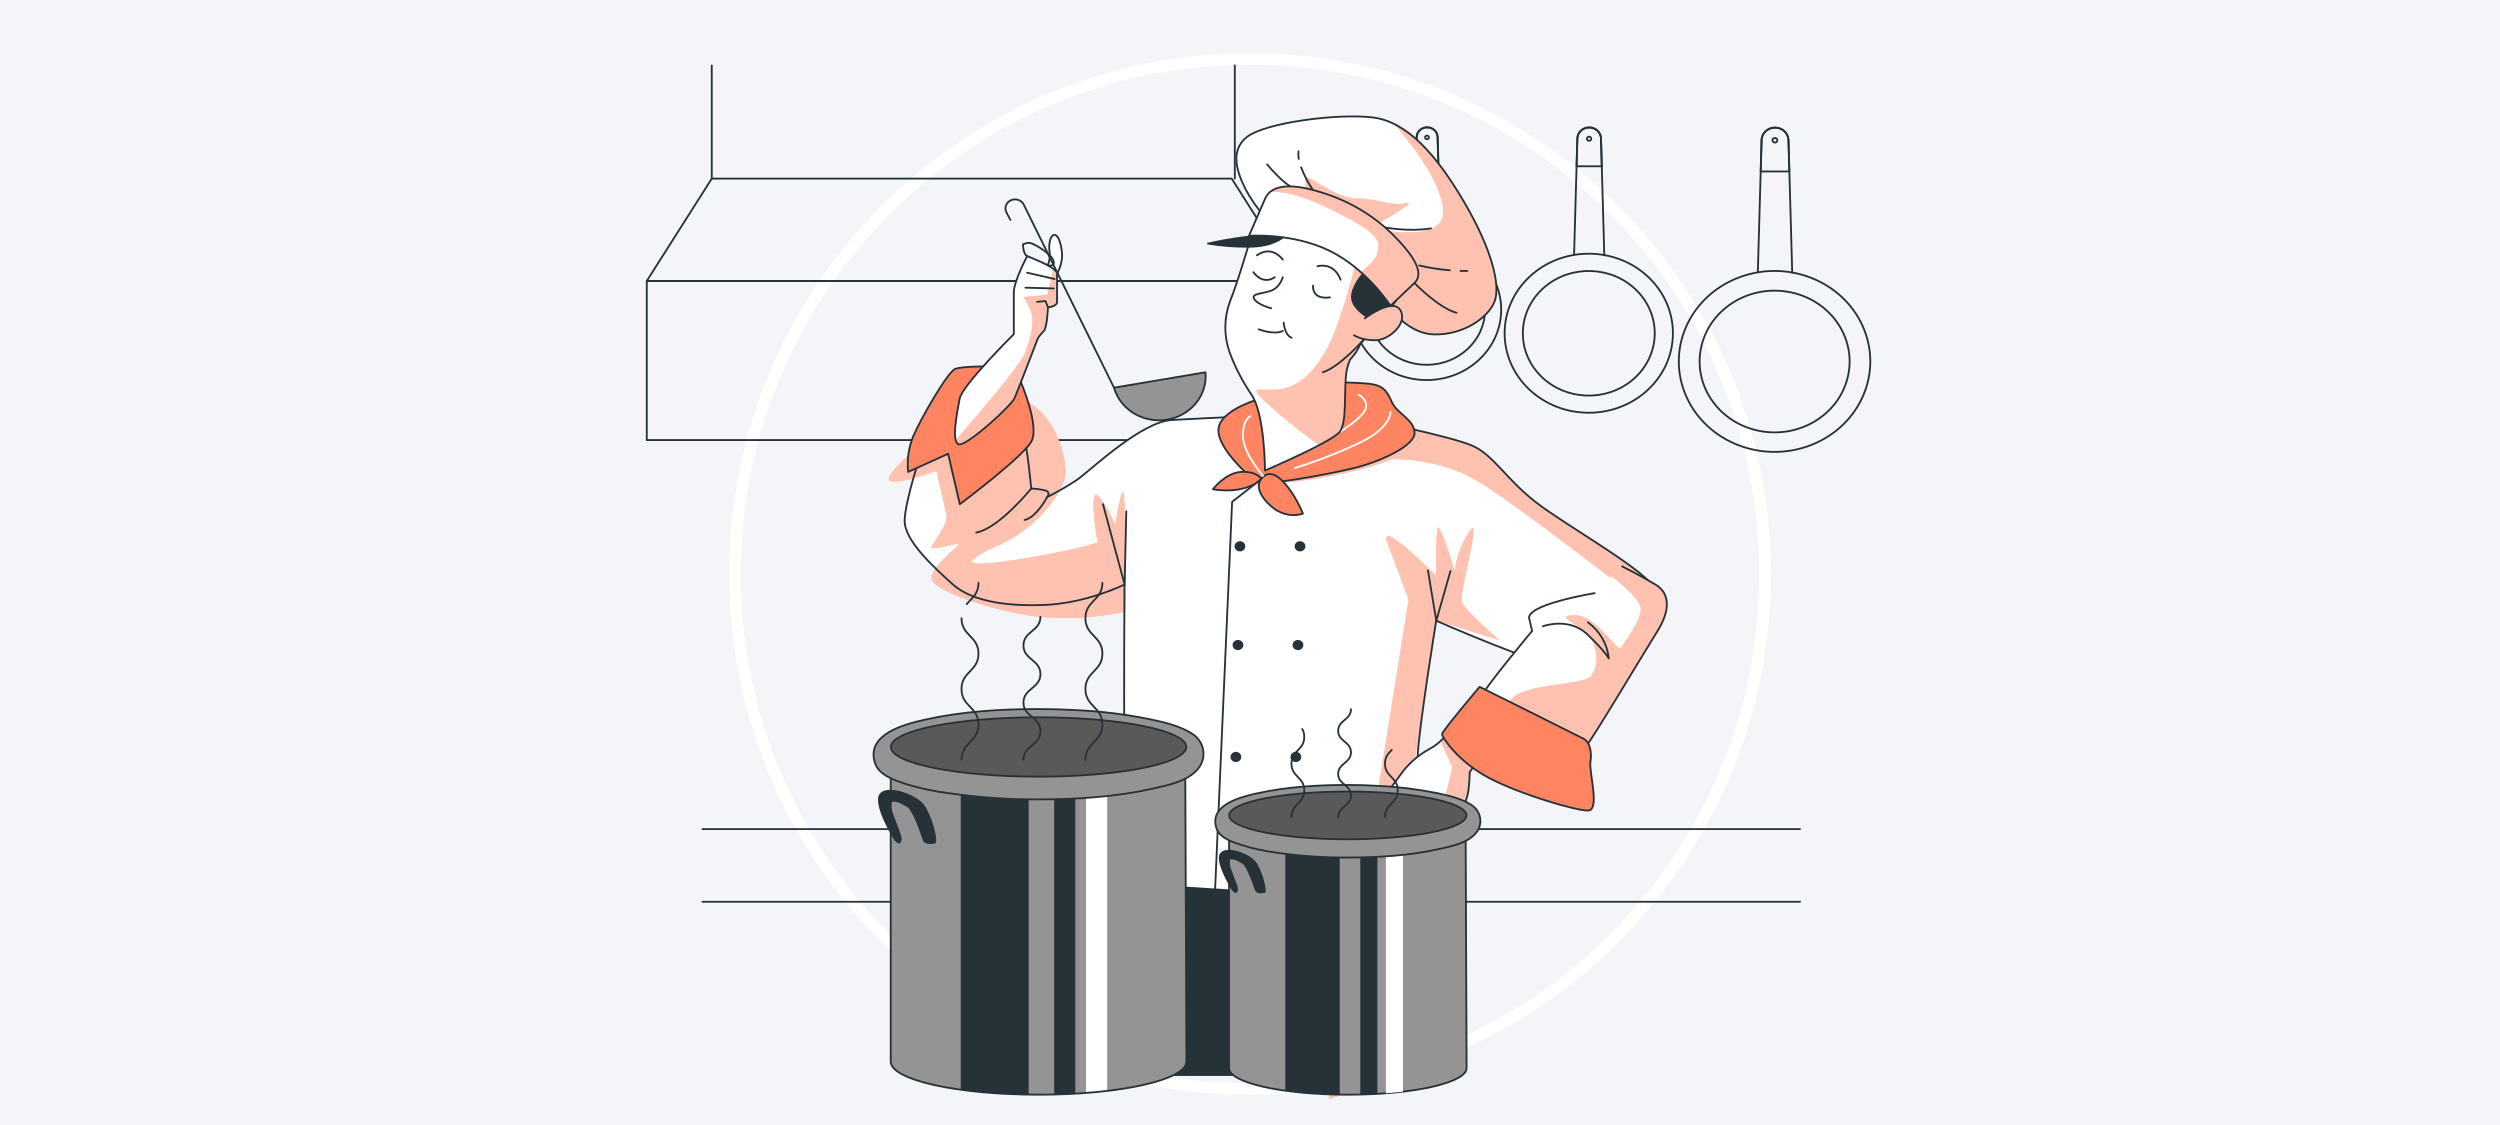 <?xml version="1.0" encoding="UTF-8"?> <svg xmlns="http://www.w3.org/2000/svg" width="600" height="270" viewBox="0 0 600 270" fill="none"> <rect width="600" height="270" fill="#F3F5F9"></rect> <g filter="url(#filter0_d_960_1076)"> <ellipse cx="300" cy="135" rx="125" ry="125" fill="#F3F5F9"></ellipse> <path d="M423.611 135C423.611 203.269 368.269 258.611 300 258.611C231.731 258.611 176.389 203.269 176.389 135C176.389 66.732 231.731 11.389 300 11.389C368.269 11.389 423.611 66.732 423.611 135Z" stroke="white" stroke-width="2.778"></path> </g> <path d="M311.213 67.463H155.226V105.618H311.213V67.463Z" stroke="#263238" stroke-width="0.444" stroke-linecap="round" stroke-linejoin="round"></path> <path d="M311.206 67.436H155.226L170.821 42.866H295.611L311.206 67.436Z" stroke="#263238" stroke-width="0.444" stroke-linecap="round" stroke-linejoin="round"></path> <path d="M170.821 42.865V15.716" stroke="#263238" stroke-width="0.444" stroke-linecap="round" stroke-linejoin="round"></path> <path d="M296.352 42.865V15.716" stroke="#263238" stroke-width="0.444" stroke-linecap="round" stroke-linejoin="round"></path> <path d="M421.882 65.276L422.782 33.567C422.806 32.773 423.157 32.018 423.76 31.464C424.363 30.91 425.17 30.599 426.011 30.598V30.598C426.852 30.597 427.66 30.908 428.262 31.463C428.864 32.017 429.212 32.773 429.233 33.567L430.133 65.461" stroke="#263238" stroke-width="0.444" stroke-linecap="round" stroke-linejoin="round"></path> <path d="M422.782 33.567L422.564 41.151H429.444L429.226 33.567C429.187 32.783 428.83 32.044 428.229 31.503C427.629 30.962 426.831 30.66 426.001 30.66C425.171 30.66 424.373 30.962 423.772 31.503C423.171 32.044 422.814 32.783 422.775 33.567H422.782Z" stroke="#263238" stroke-width="0.444" stroke-linecap="round" stroke-linejoin="round"></path> <path d="M434.837 106.741C446.525 102.073 451.996 89.336 447.056 78.291C442.117 67.246 428.637 62.077 416.949 66.745C405.261 71.412 399.79 84.15 404.73 95.195C409.67 106.239 423.149 111.409 434.837 106.741Z" stroke="#263238" stroke-width="0.444" stroke-linecap="round" stroke-linejoin="round"></path> <path d="M443.431 90.636C445.694 81.491 439.682 72.343 430.004 70.205C420.325 68.066 410.645 73.747 408.382 82.893C406.119 92.038 412.13 101.186 421.809 103.325C431.487 105.463 441.168 99.782 443.431 90.636Z" stroke="#263238" stroke-width="0.444" stroke-linecap="round" stroke-linejoin="round"></path> <path d="M425.983 34.218C426.308 34.218 426.571 33.97 426.571 33.663C426.571 33.356 426.308 33.107 425.983 33.107C425.659 33.107 425.396 33.356 425.396 33.663C425.396 33.97 425.659 34.218 425.983 34.218Z" stroke="#263238" stroke-width="0.444" stroke-linecap="round" stroke-linejoin="round"></path> <path d="M377.781 61.085L378.565 33.23C378.586 32.532 378.894 31.869 379.424 31.383C379.954 30.896 380.664 30.624 381.402 30.624V30.624C382.142 30.625 382.852 30.899 383.382 31.387C383.911 31.875 384.219 32.538 384.24 33.237L385.031 61.284" stroke="#263238" stroke-width="0.444" stroke-linecap="round" stroke-linejoin="round"></path> <path d="M378.566 33.231L378.377 39.903H384.429L384.241 33.237C384.241 32.526 383.942 31.844 383.41 31.341C382.877 30.839 382.156 30.556 381.403 30.556C380.651 30.556 379.929 30.839 379.397 31.341C378.865 31.844 378.566 32.526 378.566 33.237V33.231Z" stroke="#263238" stroke-width="0.444" stroke-linecap="round" stroke-linejoin="round"></path> <path d="M395.585 93.47C403.472 86.017 403.472 73.933 395.585 66.48C387.698 59.027 374.911 59.027 367.024 66.48C359.137 73.933 359.137 86.017 367.024 93.47C374.911 100.923 387.698 100.923 395.585 93.47Z" stroke="#263238" stroke-width="0.444" stroke-linecap="round" stroke-linejoin="round"></path> <path d="M392.076 90.953C398.483 85.333 398.855 75.87 392.908 69.816C386.961 63.762 376.947 63.41 370.54 69.03C364.134 74.649 363.761 84.113 369.708 90.166C375.655 96.22 385.67 96.572 392.076 90.953Z" stroke="#263238" stroke-width="0.444" stroke-linecap="round" stroke-linejoin="round"></path> <path d="M381.381 33.787C381.669 33.787 381.903 33.566 381.903 33.293C381.903 33.02 381.669 32.799 381.381 32.799C381.092 32.799 380.858 33.02 380.858 33.293C380.858 33.566 381.092 33.787 381.381 33.787Z" stroke="#263238" stroke-width="0.444" stroke-linecap="round" stroke-linejoin="round"></path> <path d="M339.291 57.589L340.017 32.902C340.034 32.283 340.306 31.695 340.775 31.264C341.244 30.832 341.873 30.591 342.528 30.591V30.591C343.182 30.591 343.811 30.832 344.28 31.264C344.749 31.695 345.021 32.283 345.039 32.902L345.764 57.74" stroke="#263238" stroke-width="0.444" stroke-linecap="round" stroke-linejoin="round"></path> <path d="M339.987 32.909L339.82 38.813H345.176L345.009 32.909C345.009 32.28 344.744 31.676 344.274 31.231C343.803 30.786 343.164 30.536 342.498 30.536C341.832 30.536 341.194 30.786 340.723 31.231C340.252 31.676 339.987 32.28 339.987 32.909V32.909Z" stroke="#263238" stroke-width="0.444" stroke-linecap="round" stroke-linejoin="round"></path> <path d="M342.404 91.211C352.279 91.211 360.285 83.646 360.285 74.314C360.285 64.983 352.279 57.417 342.404 57.417C332.528 57.417 324.522 64.983 324.522 74.314C324.522 83.646 332.528 91.211 342.404 91.211Z" stroke="#263238" stroke-width="0.444" stroke-linecap="round" stroke-linejoin="round"></path> <path d="M342.404 87.556C350.143 87.556 356.417 81.628 356.417 74.315C356.417 67.001 350.143 61.073 342.404 61.073C334.665 61.073 328.391 67.001 328.391 74.315C328.391 81.628 334.665 87.556 342.404 87.556Z" stroke="#263238" stroke-width="0.444" stroke-linecap="round" stroke-linejoin="round"></path> <path d="M342.933 32.984C342.933 32.87 342.885 32.76 342.799 32.679C342.713 32.598 342.597 32.552 342.476 32.552C342.354 32.552 342.238 32.598 342.152 32.679C342.067 32.76 342.019 32.87 342.019 32.984C342.019 33.099 342.067 33.209 342.152 33.29C342.238 33.371 342.354 33.416 342.476 33.416C342.597 33.416 342.713 33.371 342.799 33.29C342.885 33.209 342.933 33.099 342.933 32.984V32.984Z" stroke="#263238" stroke-width="0.444" stroke-linecap="round" stroke-linejoin="round"></path> <path d="M168.595 216.423H432" stroke="#263238" stroke-width="0.444" stroke-linecap="round" stroke-linejoin="round"></path> <path d="M168.595 198.984H432" stroke="#263238" stroke-width="0.444" stroke-linecap="round" stroke-linejoin="round"></path> <path d="M221.115 108.534C221.115 108.534 217.32 119.876 217.116 124.786C216.913 129.696 224.315 136.293 228.488 140.092C232.661 143.891 240.099 145.578 250.484 145.194C260.868 144.81 269.882 140.284 269.882 140.284C269.882 140.284 269.686 170.327 269.882 177.315C270.077 184.302 270.687 258.007 270.687 258.007H341.478C341.478 258.007 339.679 188.842 340.274 180.716C340.869 172.59 344.679 148.973 344.679 148.973C344.679 148.973 371.275 160.685 377.27 160.685C383.264 160.685 397.669 145.599 397.074 141.601C396.479 137.603 375.673 126.103 368.474 120.432C361.275 114.76 358.474 109.288 353.474 107.018C348.474 104.748 325.898 100.024 320.876 99.475C315.854 98.926 288.684 100.415 281.282 100.792C273.88 101.169 261.485 113.08 258.488 115.158C256.18 116.683 253.773 118.071 251.282 119.314C251.282 119.314 252.487 117.99 250.484 117.613C249.498 117.405 248.495 117.279 247.487 117.236C247.487 117.236 246.485 106.264 245.687 105.139C244.889 104.015 233.089 101.361 228.691 101.711C224.294 102.06 221.115 108.534 221.115 108.534Z" fill="white"></path> <path d="M395.543 145.599C396.625 143.912 397.234 142.486 397.104 141.608C396.501 137.638 375.703 126.11 368.504 120.439C361.305 114.768 358.504 109.296 353.504 107.026C348.504 104.756 325.928 100.031 320.906 99.482C318.248 99.322 315.584 99.297 312.923 99.407C318.838 105.167 302.618 115.543 306.094 115.817C309.571 116.091 325.173 113.849 334.113 110.187C334.113 110.187 344.846 109.899 353.794 114.987C361.407 119.266 381.037 134.538 395.543 145.599Z" fill="#FF8562"></path> <path d="M359.836 153.654C359.836 153.654 351.763 146.546 350.867 144.68C349.972 142.815 355.963 122.567 352.658 127.567C350.72 130.483 349.512 133.731 349.113 137.091C349.113 137.091 345.218 123.926 344.92 127.086C344.621 130.246 344.621 138.149 344.621 138.149C344.621 138.149 330.572 123.926 332.974 130.246C335.377 136.566 338.07 143.937 338.07 143.937L318.874 263.739L326.947 261.368L344.884 148.943L359.836 153.654Z" fill="#FF8562"></path> <path d="M270.049 146.791C270.049 146.791 270.346 116.618 269.446 118.058C268.546 119.499 267.661 125.945 267.661 125.945C267.661 125.945 263.191 116.084 262.581 119.464C261.972 122.845 263.474 130.169 263.474 130.169C263.474 130.169 258.104 132.144 243.503 134.393C228.902 136.642 231.892 134.393 240.52 130.45C249.149 126.507 255.76 117.496 255.76 113.265C255.76 109.034 252.777 97.164 243.539 95.497C234.301 93.831 214.918 111.016 213.43 114.397C211.942 117.777 224.736 112.977 224.736 112.977C224.736 112.977 226.521 120.87 227.117 123.4C227.712 125.931 223.844 130.162 223.539 131.287C223.234 132.411 230.694 129.881 230.07 130.724C229.446 131.568 222.32 136.896 223.815 139.461C225.31 142.025 237.552 146.51 248.583 147.95C255.755 148.723 263.015 148.331 270.049 146.791V146.791Z" fill="#FF8562"></path> <path opacity="0.5" d="M270.049 146.791C270.049 146.791 270.346 116.618 269.446 118.058C268.546 119.499 267.661 125.945 267.661 125.945C267.661 125.945 263.191 116.084 262.581 119.464C261.972 122.845 263.474 130.169 263.474 130.169C263.474 130.169 258.104 132.144 243.503 134.393C228.902 136.642 231.892 134.393 240.52 130.45C249.149 126.507 255.76 117.496 255.76 113.265C255.76 109.034 252.777 97.164 243.539 95.497C234.301 93.831 214.918 111.016 213.43 114.397C211.942 117.777 224.736 112.977 224.736 112.977C224.736 112.977 226.521 120.87 227.117 123.4C227.712 125.931 223.844 130.162 223.539 131.287C223.234 132.411 230.694 129.881 230.07 130.724C229.446 131.568 222.32 136.896 223.815 139.461C225.31 142.025 237.552 146.51 248.583 147.95C255.755 148.723 263.015 148.331 270.049 146.791V146.791Z" fill="white"></path> <path opacity="0.5" d="M359.836 153.654C359.836 153.654 351.763 146.546 350.867 144.68C349.972 142.815 355.963 122.567 352.658 127.567C350.72 130.483 349.512 133.731 349.113 137.091C349.113 137.091 345.218 123.926 344.92 127.086C344.621 130.246 344.621 138.149 344.621 138.149C344.621 138.149 330.572 123.926 332.974 130.246C335.377 136.566 338.07 143.937 338.07 143.937L318.874 263.739L326.947 261.368L344.884 148.943L359.836 153.654Z" fill="white"></path> <path d="M270.709 258.013H341.507C341.507 258.013 340.949 236.686 340.557 216.333L270.31 211.903C270.513 233.868 270.709 258.013 270.709 258.013Z" fill="#263238"></path> <path opacity="0.5" d="M395.543 145.599C396.625 143.912 397.234 142.486 397.104 141.608C396.501 137.638 375.703 126.11 368.504 120.439C361.305 114.768 358.504 109.296 353.504 107.026C348.504 104.756 325.928 100.031 320.906 99.482C318.248 99.322 315.584 99.297 312.923 99.407C318.838 105.167 302.618 115.543 306.094 115.817C309.571 116.091 325.173 113.849 334.113 110.187C334.113 110.187 344.846 109.899 353.794 114.987C361.407 119.266 381.037 134.538 395.543 145.599Z" fill="white"></path> <path d="M221.115 108.534C221.115 108.534 217.32 119.876 217.116 124.786C216.913 129.696 224.315 136.293 228.488 140.092C232.661 143.891 240.099 145.578 250.484 145.194C260.868 144.81 269.882 140.284 269.882 140.284C269.882 140.284 269.686 170.327 269.882 177.315C270.077 184.302 270.687 258.007 270.687 258.007H341.478C341.478 258.007 339.679 188.842 340.274 180.716C340.869 172.59 344.679 148.973 344.679 148.973C344.679 148.973 371.275 160.685 377.27 160.685C383.264 160.685 397.669 145.599 397.074 141.601C396.479 137.603 375.673 126.103 368.474 120.432C361.275 114.76 358.474 109.288 353.474 107.018C348.474 104.748 325.898 100.024 320.876 99.475C315.854 98.926 288.684 100.415 281.282 100.792C273.88 101.169 261.485 113.08 258.488 115.158C256.18 116.683 253.773 118.071 251.282 119.314C251.282 119.314 252.487 117.99 250.484 117.613C249.498 117.405 248.495 117.279 247.487 117.236C247.487 117.236 246.485 106.264 245.687 105.139C244.889 104.015 233.089 101.361 228.691 101.711C224.294 102.06 221.115 108.534 221.115 108.534Z" stroke="#263238" stroke-width="0.444" stroke-linecap="round" stroke-linejoin="round"></path> <path d="M270.309 122.708L269.91 140.284L264.714 121.007" stroke="#263238" stroke-width="0.444" stroke-linecap="round" stroke-linejoin="round"></path> <path d="M247.515 117.229C247.515 117.229 239.714 126.863 234.293 127.81" stroke="#263238" stroke-width="0.444" stroke-linecap="round" stroke-linejoin="round"></path> <path d="M251.311 119.307C251.311 119.307 248.713 124.223 245.912 124.793" stroke="#263238" stroke-width="0.444" stroke-linecap="round" stroke-linejoin="round"></path> <path d="M348.104 137.068L344.708 148.98L342.705 136.883" stroke="#263238" stroke-width="0.444" stroke-linecap="round" stroke-linejoin="round"></path> <path d="M302.712 114.959L295.709 120.438L289.708 257.067" stroke="#263238" stroke-width="0.444" stroke-linecap="round" stroke-linejoin="round"></path> <path d="M298.879 131.116C298.879 131.359 298.803 131.596 298.66 131.798C298.518 132 298.315 132.157 298.077 132.25C297.84 132.343 297.579 132.367 297.327 132.32C297.075 132.273 296.843 132.156 296.662 131.984C296.48 131.812 296.356 131.594 296.306 131.356C296.256 131.118 296.282 130.871 296.38 130.646C296.478 130.422 296.645 130.23 296.859 130.096C297.072 129.961 297.323 129.889 297.58 129.889C297.924 129.89 298.253 130.02 298.497 130.25C298.74 130.48 298.877 130.791 298.879 131.116Z" fill="#263238"></path> <path d="M313.307 131.116C313.307 131.359 313.231 131.596 313.088 131.798C312.945 132 312.742 132.157 312.505 132.25C312.268 132.343 312.007 132.367 311.755 132.32C311.503 132.273 311.271 132.156 311.089 131.984C310.908 131.812 310.784 131.594 310.734 131.356C310.684 131.118 310.71 130.871 310.808 130.646C310.906 130.422 311.073 130.23 311.286 130.096C311.5 129.961 311.751 129.889 312.008 129.889C312.352 129.89 312.681 130.02 312.924 130.25C313.168 130.48 313.305 130.791 313.307 131.116V131.116Z" fill="#263238"></path> <path d="M298.408 154.809C298.408 155.052 298.331 155.289 298.189 155.491C298.046 155.693 297.843 155.85 297.606 155.943C297.368 156.036 297.107 156.06 296.855 156.013C296.603 155.966 296.372 155.849 296.19 155.677C296.008 155.505 295.885 155.287 295.835 155.049C295.784 154.81 295.81 154.564 295.908 154.339C296.007 154.115 296.173 153.923 296.387 153.788C296.601 153.654 296.852 153.582 297.109 153.582C297.453 153.582 297.783 153.711 298.027 153.941C298.271 154.171 298.408 154.483 298.408 154.809V154.809Z" fill="#263238"></path> <path d="M312.806 154.809C312.806 155.052 312.73 155.289 312.587 155.491C312.444 155.693 312.241 155.85 312.004 155.943C311.767 156.036 311.506 156.06 311.254 156.013C311.002 155.966 310.77 155.849 310.588 155.677C310.407 155.505 310.283 155.287 310.233 155.049C310.183 154.81 310.209 154.564 310.307 154.339C310.405 154.115 310.572 153.923 310.785 153.788C310.999 153.654 311.25 153.582 311.507 153.582C311.678 153.582 311.846 153.613 312.004 153.675C312.162 153.737 312.305 153.827 312.426 153.941C312.546 154.055 312.642 154.19 312.707 154.339C312.772 154.488 312.806 154.648 312.806 154.809V154.809Z" fill="#263238"></path> <path d="M297.908 181.669C297.908 181.912 297.831 182.149 297.689 182.351C297.546 182.553 297.343 182.711 297.106 182.803C296.868 182.896 296.607 182.921 296.355 182.873C296.103 182.826 295.872 182.709 295.69 182.537C295.508 182.366 295.385 182.147 295.335 181.909C295.284 181.671 295.31 181.424 295.408 181.2C295.507 180.975 295.673 180.784 295.887 180.649C296.101 180.514 296.352 180.442 296.609 180.442C296.953 180.442 297.283 180.571 297.527 180.801C297.771 181.032 297.908 181.344 297.908 181.669V181.669Z" fill="#263238"></path> <path d="M312.305 181.669C312.305 181.912 312.229 182.149 312.086 182.351C311.943 182.553 311.74 182.711 311.503 182.803C311.266 182.896 311.005 182.921 310.753 182.873C310.501 182.826 310.269 182.709 310.087 182.537C309.906 182.366 309.782 182.147 309.732 181.909C309.682 181.671 309.708 181.424 309.806 181.2C309.904 180.975 310.071 180.784 310.284 180.649C310.498 180.514 310.749 180.442 311.006 180.442C311.177 180.442 311.346 180.474 311.503 180.535C311.661 180.597 311.804 180.687 311.925 180.801C312.045 180.915 312.141 181.051 312.206 181.2C312.271 181.349 312.305 181.508 312.305 181.669V181.669Z" fill="#263238"></path> <path d="M236.318 87.94C236.318 87.94 231.114 87.94 229.315 88.502C227.515 89.065 220.918 100.599 219.155 104.755C218.065 107.463 217.653 110.374 217.95 113.258L227.551 108.91L230.352 121.007C230.352 121.007 245.548 109.671 247.551 105.92C249.554 102.169 244.953 91.554 244.953 91.554L236.318 87.94Z" fill="#FF8562" stroke="#263238" stroke-width="0.444" stroke-linecap="round" stroke-linejoin="round"></path> <path d="M303.112 95.499C303.112 95.499 293.511 97.954 292.509 102.493C291.508 107.033 299.708 114.206 301.312 115.523C302.916 116.839 317.705 114.007 324.309 112.499C330.913 110.99 339.708 107.013 339.505 103.803C339.302 100.594 335.303 99.27 334.106 96.623C332.909 93.976 332.103 92.468 328.504 92.091C324.915 91.759 321.305 91.695 317.705 91.899C316.298 92.097 303.112 95.499 303.112 95.499Z" fill="#FF8562" stroke="#263238" stroke-width="0.444" stroke-linecap="round" stroke-linejoin="round"></path> <path d="M302.712 114.959C302.712 114.959 301.711 113.073 297.908 113.258C294.106 113.443 291.108 117.414 291.108 117.414C291.108 117.414 298.51 118.929 302.712 114.959Z" fill="#FF8562" stroke="#263238" stroke-width="0.444" stroke-linecap="round" stroke-linejoin="round"></path> <path d="M302.713 114.959C302.713 114.959 304.309 112.126 307.509 115.151C310.71 118.175 312.705 123.263 312.705 123.263C312.705 123.263 308.511 124.964 304.512 120.993C300.514 117.023 302.713 114.959 302.713 114.959Z" fill="#FF8562" stroke="#263238" stroke-width="0.444" stroke-linecap="round" stroke-linejoin="round"></path> <path d="M333.713 98.899C333.713 98.899 333.916 102.493 326.71 106.079C321.564 108.537 316.226 110.621 310.745 112.313" stroke="white" stroke-width="0.444" stroke-linecap="round" stroke-linejoin="round"></path> <path d="M321.536 103.664C321.536 103.664 326.906 100.407 327.705 98.178C328.503 95.95 326.108 94.749 326.108 94.749" stroke="white" stroke-width="0.444" stroke-linecap="round" stroke-linejoin="round"></path> <path d="M303.111 114.205C303.111 114.205 298.307 108.719 298.307 104.605C298.307 100.49 300.106 99.88 300.106 99.88" stroke="white" stroke-width="0.444" stroke-linecap="round" stroke-linejoin="round"></path> <path d="M303.379 51.797C301.619 49.819 300.113 47.651 298.895 45.337C297.189 41.908 294.838 36.258 299.323 32.829C303.807 29.4 321.093 27.178 329.439 28.186C337.784 29.194 344.816 37.266 351.435 48.567C358.053 59.868 360.194 68.549 358.692 72.383C357.189 76.216 351.217 80.454 344.178 80.255C337.139 80.056 333.075 72.986 329.018 69.359C324.961 65.731 312.327 58.256 310.651 56.638C308.676 54.987 306.607 53.439 304.453 52.002L303.379 51.797Z" fill="white"></path> <path d="M334.708 29.832C337.974 33.59 345.659 43.095 346.363 50.172C347.256 59.183 329.07 54.677 329.07 54.677C329.07 54.677 340.993 47.916 337.415 48.759C333.838 49.603 330.884 47.635 325.492 47.635C320.1 47.635 313.271 40.873 313.271 43.129C313.271 45.385 313.867 45.948 315.361 47.929C316.856 49.911 313.867 47.929 321.022 57.53C323.199 60.472 324.883 63.921 326.53 67.425C327.517 68.152 328.373 68.797 329.012 69.394C333.068 73.021 337.125 80.084 344.172 80.29C351.218 80.496 357.234 76.251 358.685 72.418C360.137 68.584 358.04 59.903 351.428 48.602C346.254 39.728 340.819 32.884 334.708 29.832Z" fill="#FF8562"></path> <path opacity="0.5" d="M334.708 29.832C337.974 33.59 345.659 43.095 346.363 50.172C347.256 59.183 329.07 54.677 329.07 54.677C329.07 54.677 340.993 47.916 337.415 48.759C333.838 49.603 330.884 47.635 325.492 47.635C320.1 47.635 313.271 40.873 313.271 43.129C313.271 45.385 313.867 45.948 315.361 47.929C316.856 49.911 313.867 47.929 321.022 57.53C323.199 60.472 324.883 63.921 326.53 67.425C327.517 68.152 328.373 68.797 329.012 69.394C333.068 73.021 337.125 80.084 344.172 80.29C351.218 80.496 357.234 76.251 358.685 72.418C360.137 68.584 358.04 59.903 351.428 48.602C346.254 39.728 340.819 32.884 334.708 29.832Z" fill="white"></path> <path d="M303.379 51.797C301.619 49.819 300.113 47.651 298.895 45.337C297.189 41.908 294.838 36.258 299.323 32.829C303.807 29.4 321.093 27.178 329.439 28.186C337.784 29.194 344.816 37.266 351.435 48.567C358.053 59.868 360.194 68.549 358.692 72.383C357.189 76.216 351.217 80.454 344.178 80.255C337.139 80.056 333.075 72.986 329.018 69.359C324.961 65.731 312.327 58.256 310.651 56.638C308.676 54.987 306.607 53.439 304.453 52.002L303.379 51.797Z" stroke="#263238" stroke-width="0.444" stroke-linecap="round" stroke-linejoin="round"></path> <path d="M309.765 44.788C309.765 44.788 307.646 43.677 304.112 39.446" stroke="#263238" stroke-width="0.444" stroke-linecap="round" stroke-linejoin="round"></path> <path d="M311.697 38.137C311.59 37.541 311.57 36.934 311.638 36.334" stroke="#263238" stroke-width="0.444" stroke-linecap="round" stroke-linejoin="round"></path> <path d="M315.172 45.681C313.976 43.953 313.002 42.098 312.27 40.153" stroke="#263238" stroke-width="0.444" stroke-linecap="round" stroke-linejoin="round"></path> <path d="M332.371 54.587C332.371 54.587 338.264 55.698 343.445 54.814" stroke="#263238" stroke-width="0.444" stroke-linecap="round" stroke-linejoin="round"></path> <path d="M350.521 65.024C351.058 65.024 351.609 65.024 352.161 65.024" stroke="#263238" stroke-width="0.444" stroke-linecap="round" stroke-linejoin="round"></path> <path d="M340.615 63.715C343.019 64.284 345.468 64.67 347.937 64.867" stroke="#263238" stroke-width="0.444" stroke-linecap="round" stroke-linejoin="round"></path> <path d="M339.475 67.94C339.475 67.94 345.331 73.961 349.569 75.072" stroke="#263238" stroke-width="0.444" stroke-linecap="round" stroke-linejoin="round"></path> <path d="M334.991 71.148C334.991 70.544 331.783 63.481 326.232 58.434C320.68 53.387 309.998 52.18 306.369 52.379C302.741 52.578 301.028 54.196 301.028 54.196C301.028 54.196 297.189 67.52 295.266 72.163C293.737 76.161 293.681 80.529 295.107 84.561C296.436 88.147 298.209 91.572 300.39 94.765C303.597 99.606 303.597 112.931 303.597 112.931C303.597 112.931 319.613 106.073 321.536 103.645C323.46 101.218 322.386 92.749 323.242 88.71C323.417 87.886 323.675 87.081 324.011 86.303C325.048 85.234 325.874 83.999 326.449 82.655C326.449 82.655 334.991 71.779 334.991 71.148Z" fill="white"></path> <path d="M330.201 62.83L325.491 62.562C324.17 68.291 322.473 73.936 320.412 79.466C317.429 87.071 313.256 91.577 309.083 92.989C304.911 94.402 300.143 92.427 301.928 94.676C302.988 96.013 309.417 101.726 316.58 106.848C318.982 105.587 320.934 104.414 321.522 103.666C323.445 101.246 322.371 92.77 323.227 88.731C323.403 87.907 323.66 87.101 323.996 86.324C325.033 85.255 325.859 84.019 326.435 82.676C326.435 82.676 334.976 71.779 334.976 71.169C334.991 70.73 333.278 66.855 330.201 62.83Z" fill="#FF8562"></path> <path opacity="0.5" d="M330.201 62.83L325.491 62.562C324.17 68.291 322.473 73.936 320.412 79.466C317.429 87.071 313.256 91.577 309.083 92.989C304.911 94.402 300.143 92.427 301.928 94.676C302.988 96.013 309.417 101.726 316.58 106.848C318.982 105.587 320.934 104.414 321.522 103.666C323.445 101.246 322.371 92.77 323.227 88.731C323.403 87.907 323.66 87.101 323.996 86.324C325.033 85.255 325.859 84.019 326.435 82.676C326.435 82.676 334.976 71.779 334.976 71.169C334.991 70.73 333.278 66.855 330.201 62.83Z" fill="white"></path> <path d="M334.991 71.148C334.991 70.544 331.783 63.481 326.232 58.434C320.68 53.387 309.998 52.18 306.369 52.379C302.741 52.578 301.028 54.196 301.028 54.196C301.028 54.196 297.189 67.52 295.266 72.163C293.737 76.161 293.681 80.529 295.107 84.561C296.436 88.147 298.209 91.572 300.39 94.765C303.597 99.606 303.597 112.931 303.597 112.931C303.597 112.931 319.613 106.073 321.536 103.645C323.46 101.218 322.386 92.749 323.242 88.71C323.417 87.886 323.675 87.081 324.011 86.303C325.048 85.234 325.874 83.999 326.449 82.655C326.449 82.655 334.991 71.779 334.991 71.148Z" stroke="#263238" stroke-width="0.444" stroke-linecap="round" stroke-linejoin="round"></path> <path d="M307.864 66.534C307.864 66.534 307.225 68.954 305.092 69.757C302.958 70.559 300.179 70.367 301.028 71.78C301.877 73.192 305.092 73.995 305.092 73.995" stroke="#263238" stroke-width="0.444" stroke-linecap="round" stroke-linejoin="round"></path> <path d="M302.103 79.039C302.103 79.039 305.731 80.452 307.865 79.444" stroke="#263238" stroke-width="0.444" stroke-linecap="round" stroke-linejoin="round"></path> <path d="M315.128 68.549C315.128 68.549 314.7 71.978 319.185 71.375" stroke="#263238" stroke-width="0.444" stroke-linecap="round" stroke-linejoin="round"></path> <path d="M300.818 65.319C300.818 65.319 302.952 68.549 305.942 66.533" stroke="#263238" stroke-width="0.444" stroke-linecap="round" stroke-linejoin="round"></path> <path d="M316.195 63.906C316.195 63.906 320.042 62.692 321.747 67.136" stroke="#263238" stroke-width="0.444" stroke-linecap="round" stroke-linejoin="round"></path> <path d="M307.864 62.296C307.864 62.296 305.302 58.661 301.674 61.281" stroke="#263238" stroke-width="0.444" stroke-linecap="round" stroke-linejoin="round"></path> <path d="M308.082 77.429C308.082 77.429 308.292 80.453 309.998 81.063" stroke="#263238" stroke-width="0.444" stroke-linecap="round" stroke-linejoin="round"></path> <path d="M327.516 81.262C327.516 81.262 321.536 88.119 317.479 89.333" stroke="#263238" stroke-width="0.444" stroke-linecap="round" stroke-linejoin="round"></path> <path d="M326.964 65.924C326.964 65.924 324.185 69.058 324.497 71.705C324.809 74.352 329.127 76.999 330.361 76.999C331.594 76.999 334.991 72.198 334.991 72.198C334.991 72.198 330.085 67.131 326.964 65.924Z" fill="#263238" stroke="#263238" stroke-width="0.444" stroke-linecap="round" stroke-linejoin="round"></path> <path d="M307.908 56.947C307.908 56.947 305.506 59.216 299.708 59.216C296.425 59.241 293.147 58.988 289.911 58.462C289.911 58.462 302.908 55.438 307.908 56.947Z" fill="#263238" stroke="#263238" stroke-width="0.444" stroke-linecap="round" stroke-linejoin="round"></path> <path d="M267.363 93.043C268.089 95.6 269.804 97.807 272.169 99.227C274.533 100.647 277.376 101.177 280.134 100.713C282.892 100.248 285.366 98.823 287.066 96.718C288.766 94.614 289.569 91.983 289.316 89.347L267.363 93.043Z" fill="white"></path> <path opacity="0.42" d="M267.363 93.043C268.089 95.6 269.804 97.807 272.169 99.227C274.533 100.647 277.376 101.177 280.134 100.713C282.892 100.249 285.366 98.823 287.066 96.719C288.766 94.614 289.569 91.984 289.316 89.347L267.363 93.043Z" fill="black"></path> <path d="M267.363 93.043C268.089 95.6 269.804 97.807 272.169 99.227C274.533 100.647 277.376 101.177 280.134 100.713C282.892 100.248 285.366 98.823 287.066 96.718C288.766 94.614 289.569 91.983 289.316 89.347L267.363 93.043Z" stroke="#263238" stroke-width="0.444" stroke-linecap="round" stroke-linejoin="round"></path> <path d="M253.713 65.663C254.424 64.375 254.833 62.958 254.91 61.507C254.91 59.45 254.112 56.021 252.914 56.405C251.717 56.789 251.717 59.614 251.913 60.561C251.999 61.384 251.933 62.214 251.717 63.016C251.717 63.016 250.716 64.716 251.514 66.04C252.312 67.364 253.713 65.663 253.713 65.663Z" fill="white" stroke="#263238" stroke-width="0.444" stroke-linecap="round" stroke-linejoin="round"></path> <path d="M267.364 93.044L245.695 49.101C245.566 48.842 245.385 48.609 245.161 48.416C244.937 48.223 244.674 48.074 244.389 47.977C244.104 47.88 243.801 47.838 243.499 47.852C243.196 47.866 242.899 47.936 242.625 48.059V48.059C242.349 48.182 242.101 48.356 241.897 48.571C241.693 48.786 241.536 49.037 241.436 49.309C241.336 49.582 241.295 49.871 241.314 50.159C241.334 50.447 241.415 50.729 241.551 50.987L242.502 52.791" stroke="#263238" stroke-width="0.444" stroke-linecap="round" stroke-linejoin="round"></path> <path d="M245.513 58.648C245.513 58.648 245.513 60.918 246.514 61.487C247.516 62.057 252.712 64.916 252.915 63.188C253.118 61.46 249.286 59.218 248.118 58.648C246.95 58.079 246.514 58.271 245.513 58.648Z" stroke="#263238" stroke-width="0.444" stroke-linecap="round" stroke-linejoin="round"></path> <path d="M246.514 61.487C246.514 61.487 243.314 67.528 243.314 70.175V80.194C243.314 80.194 230.919 92.476 230.317 95.685C229.715 98.894 228.14 106.657 230.317 106.657C232.494 106.657 242.719 97.393 243.517 95.507C244.316 93.621 249.112 81.147 249.112 81.147C249.514 80.535 249.984 79.965 250.513 79.447C251.311 78.686 251.514 73.775 251.514 73.775C251.514 73.775 253.692 73.584 253.692 72.452V65.663C253.713 64.127 246.514 61.487 246.514 61.487Z" fill="white"></path> <path d="M243.516 95.499C244.315 93.606 249.111 81.14 249.111 81.14C249.513 80.527 249.983 79.957 250.512 79.439C251.31 78.678 251.513 73.768 251.513 73.768C251.513 73.768 253.69 73.576 253.69 72.444V65.662C253.69 65.333 253.349 64.976 252.82 64.565L251.368 70.737L245.614 71.278C246.519 72.536 247.198 73.926 247.624 75.393C248.204 77.567 247.341 81.373 245.904 84.904C244.547 88.237 230.911 103.893 229.365 105.669C229.532 106.307 229.83 106.697 230.323 106.697C232.515 106.649 242.718 97.385 243.516 95.499Z" fill="#FF8562"></path> <path opacity="0.5" d="M243.516 95.499C244.315 93.606 249.111 81.14 249.111 81.14C249.513 80.527 249.983 79.957 250.512 79.439C251.31 78.678 251.513 73.768 251.513 73.768C251.513 73.768 253.69 73.576 253.69 72.444V65.662C253.69 65.333 253.349 64.976 252.82 64.565L251.368 70.737L245.614 71.278C246.519 72.536 247.198 73.926 247.624 75.393C248.204 77.567 247.341 81.373 245.904 84.904C244.547 88.237 230.911 103.893 229.365 105.669C229.532 106.307 229.83 106.697 230.323 106.697C232.515 106.649 242.718 97.385 243.516 95.499Z" fill="white"></path> <path d="M246.514 61.487C246.514 61.487 243.314 67.528 243.314 70.175V80.194C243.314 80.194 230.919 92.476 230.317 95.685C229.715 98.894 228.14 106.657 230.317 106.657C232.494 106.657 242.719 97.393 243.517 95.507C244.316 93.621 249.112 81.147 249.112 81.147C249.514 80.535 249.984 79.965 250.513 79.447C251.311 78.686 251.514 73.775 251.514 73.775C251.514 73.775 253.692 73.584 253.692 72.452V65.663C253.713 64.127 246.514 61.487 246.514 61.487Z" stroke="#263238" stroke-width="0.444" stroke-linecap="round" stroke-linejoin="round"></path> <path d="M251.514 73.769L250.912 72.254L248.916 72.446" stroke="#263238" stroke-width="0.444" stroke-linecap="round" stroke-linejoin="round"></path> <path d="M246.115 69.044L252.915 69.229" stroke="#263238" stroke-width="0.444" stroke-linecap="round" stroke-linejoin="round"></path> <path d="M246.515 65.45L253.111 66.966" stroke="#263238" stroke-width="0.444" stroke-linecap="round" stroke-linejoin="round"></path> <path d="M382.697 142.362C382.697 142.362 365.28 145.194 367.102 148.787L367.704 151.434C367.704 151.434 355.106 166.521 355.701 167.117C356.296 167.714 378.923 180.345 379.7 180.345C380.476 180.345 394.7 156.344 397.697 151.619C400.694 146.894 401.1 142.554 397.298 140.284C393.495 138.014 389.315 135.936 389.315 135.936" fill="white"></path> <path d="M397.298 140.284C393.495 138.014 389.315 135.936 389.315 135.936L386.884 138.302C389.352 140.291 393.561 143.959 393.771 145.941C394.069 148.76 389.598 154.396 389.003 155.542C388.408 156.687 383.038 147.656 377.973 147.656C372.908 147.656 378.191 149.438 380.876 152.209C383.561 154.979 383.902 159.485 381.812 162.303C379.852 164.95 358.735 163.62 362.545 171.129C369.453 175.031 379.156 180.366 379.678 180.366C380.477 180.366 394.678 156.365 397.675 151.64C400.673 146.915 401.101 142.554 397.298 140.284Z" fill="#FF8562"></path> <path opacity="0.5" d="M397.298 140.284C393.495 138.014 389.315 135.936 389.315 135.936L386.884 138.302C389.352 140.291 393.561 143.959 393.771 145.941C394.069 148.76 389.598 154.396 389.003 155.542C388.408 156.687 383.038 147.656 377.973 147.656C372.908 147.656 378.191 149.438 380.876 152.209C383.561 154.979 383.902 159.485 381.812 162.303C379.852 164.95 358.735 163.62 362.545 171.129C369.453 175.031 379.156 180.366 379.678 180.366C380.477 180.366 394.678 156.365 397.675 151.64C400.673 146.915 401.101 142.554 397.298 140.284Z" fill="white"></path> <path d="M382.697 142.362C382.697 142.362 365.28 145.194 367.102 148.787L367.704 151.434C367.704 151.434 355.106 166.521 355.701 167.117C356.296 167.714 378.923 180.345 379.7 180.345C380.476 180.345 394.7 156.344 397.697 151.619C400.694 146.894 401.1 142.554 397.298 140.284C393.495 138.014 389.315 135.936 389.315 135.936" stroke="#263238" stroke-width="0.444" stroke-linecap="round" stroke-linejoin="round"></path> <path d="M370.304 150.296C370.304 150.296 376.501 148.033 380.899 152.189C385.297 156.344 386.102 158.045 386.102 158.045C385.948 156.349 385.424 154.702 384.563 153.207C383.703 151.712 382.524 150.401 381.102 149.356" stroke="#263238" stroke-width="0.444" stroke-linecap="round" stroke-linejoin="round"></path> <path d="M347.306 176.19C347.306 176.19 345.303 178.645 343.307 179.619C340.309 181.222 337.769 183.491 335.905 186.229C333.503 189.658 330.506 192.655 332.277 193.978C333.312 194.763 334.58 195.226 335.905 195.302C335.905 195.302 337.102 197.949 338.706 198.134C339.502 198.24 340.304 198.305 341.108 198.326C341.108 198.326 342.502 199.649 343.285 199.649H345.325C345.325 199.649 346.123 200.596 347.923 199.649C349.722 198.703 351.551 193.032 352.124 191.146C352.698 189.26 352.727 185.283 352.727 185.283L355.528 181.504L349.127 175.456L347.306 176.19Z" fill="white"></path> <path d="M347.305 176.19C346.816 176.77 346.29 177.322 345.73 177.843L348.59 184.076C348.59 184.076 346.413 194.088 344.852 196.852C344.221 197.983 342.908 198.415 341.572 198.696C342.046 199.153 342.648 199.474 343.307 199.622H345.324C345.324 199.622 346.122 200.568 347.922 199.622C349.722 198.676 351.551 193.005 352.124 191.119C352.697 189.233 352.726 185.256 352.726 185.256L355.527 181.477L349.127 175.429L347.305 176.19Z" fill="#FF8562"></path> <path opacity="0.5" d="M347.305 176.19C346.816 176.77 346.29 177.322 345.73 177.843L348.59 184.076C348.59 184.076 346.413 194.088 344.852 196.852C344.221 197.983 342.908 198.415 341.572 198.696C342.046 199.153 342.648 199.474 343.307 199.622H345.324C345.324 199.622 346.122 200.568 347.922 199.622C349.722 198.676 351.551 193.005 352.124 191.119C352.697 189.233 352.726 185.256 352.726 185.256L355.527 181.477L349.127 175.429L347.305 176.19Z" fill="white"></path> <path d="M347.306 176.19C347.306 176.19 345.303 178.645 343.307 179.619C340.309 181.222 337.769 183.491 335.905 186.229C333.503 189.658 330.506 192.655 332.277 193.978C333.312 194.763 334.58 195.226 335.905 195.302C335.905 195.302 337.102 197.949 338.706 198.134C339.502 198.24 340.304 198.305 341.108 198.326C341.108 198.326 342.502 199.649 343.285 199.649H345.325C345.325 199.649 346.123 200.596 347.923 199.649C349.722 198.703 351.551 193.032 352.124 191.146C352.698 189.26 352.727 185.283 352.727 185.283L355.528 181.504L349.127 175.456L347.306 176.19Z" stroke="#263238" stroke-width="0.444" stroke-linecap="round" stroke-linejoin="round"></path> <path d="M355.106 164.848C355.106 164.848 378.699 176.567 380.099 177.321C381.5 178.076 382.102 180.346 381.703 182.807C381.304 185.269 384.098 194.527 381.101 194.527C378.104 194.527 365.099 190.748 357.501 186.778C349.903 182.807 346.101 176.951 346.101 176.197C346.101 175.443 355.106 164.848 355.106 164.848Z" fill="#FF8562" stroke="#263238" stroke-width="0.444" stroke-linecap="round" stroke-linejoin="round"></path> <path d="M333.713 73.39L339.482 67.904C342.566 64.99 337.153 59.332 335.193 57.241C330.598 52.389 324.779 48.714 318.278 46.557C314.337 45.226 305.774 42.703 303.604 47.729L299.758 56.603C299.758 56.603 310.222 55.801 319.192 60.237C328.161 64.674 333.713 73.39 333.713 73.39Z" fill="white"></path> <path d="M318.27 46.593C314.924 45.461 308.233 43.486 304.968 46.003C307.602 45.934 311.76 46.641 318.03 49.61C331.151 55.782 331.448 57.777 330.548 60.877C330.178 62.166 328.473 63.839 326.601 65.355C329.314 67.746 331.703 70.445 333.712 73.392L339.482 67.906C342.566 64.992 337.152 59.334 335.193 57.242C330.591 52.402 324.77 48.739 318.27 46.593V46.593Z" fill="#FF8562"></path> <path opacity="0.5" d="M318.27 46.593C314.924 45.461 308.233 43.486 304.968 46.003C307.602 45.934 311.76 46.641 318.03 49.61C331.151 55.782 331.448 57.777 330.548 60.877C330.178 62.166 328.473 63.839 326.601 65.355C329.314 67.746 331.703 70.445 333.712 73.392L339.482 67.906C342.566 64.992 337.152 59.334 335.193 57.242C330.591 52.402 324.77 48.739 318.27 46.593V46.593Z" fill="white"></path> <path d="M333.713 73.39L339.482 67.904C342.566 64.99 337.153 59.332 335.193 57.241C330.598 52.389 324.779 48.714 318.278 46.557C314.337 45.226 305.774 42.703 303.604 47.729L299.758 56.603C299.758 56.603 310.222 55.801 319.192 60.237C328.161 64.674 333.713 73.39 333.713 73.39Z" stroke="#263238" stroke-width="0.444" stroke-linecap="round" stroke-linejoin="round"></path> <path d="M327.516 76.42C327.516 76.42 334.134 71.373 336.057 74.397C337.98 77.421 333.496 81.666 330.077 81.666C326.659 81.666 324.954 80.452 324.954 80.452" fill="white"></path> <path d="M327.515 76.42C327.515 76.42 334.133 71.373 336.056 74.397C337.979 77.421 333.495 81.666 330.077 81.666C326.659 81.666 324.953 80.452 324.953 80.452" fill="#FF8562"></path> <path opacity="0.5" d="M327.515 76.42C327.515 76.42 334.133 71.373 336.056 74.397C337.979 77.421 333.495 81.666 330.077 81.666C326.659 81.666 324.953 80.452 324.953 80.452" fill="white"></path> <path d="M327.516 76.42C327.516 76.42 334.134 71.373 336.057 74.397C337.98 77.421 333.496 81.666 330.077 81.666C326.659 81.666 324.954 80.452 324.954 80.452" stroke="#263238" stroke-width="0.444" stroke-linecap="round" stroke-linejoin="round"></path> <path d="M284.45 181.827H213.774V254.777C213.774 259.166 229.66 262.725 249.261 262.725C268.862 262.725 284.747 259.166 284.747 254.777L284.45 181.827Z" fill="white"></path> <path opacity="0.42" d="M284.45 181.827H213.774V254.777C213.774 259.166 229.66 262.725 249.261 262.725C268.862 262.725 284.747 259.166 284.747 254.777L284.45 181.827Z" fill="black"></path> <path d="M230.582 181.827V261.532C235.983 262.251 241.427 262.643 246.881 262.705V181.827H230.582Z" fill="#263238"></path> <path d="M252.998 181.827V262.677C254.732 262.677 256.438 262.574 258.078 262.478V181.827H252.998Z" fill="#263238"></path> <path d="M260.64 181.827V262.307C262.406 262.17 264.099 262.005 265.719 261.813V181.827H260.64Z" fill="white"></path> <path d="M284.45 181.827H213.774V254.777C213.774 259.166 229.66 262.725 249.261 262.725C268.862 262.725 284.747 259.166 284.747 254.777L284.45 181.827Z" stroke="#263238" stroke-width="0.444" stroke-linecap="round" stroke-linejoin="round"></path> <path d="M249.261 170.176C240.132 170.176 230.814 170.739 221.902 172.741C216.924 173.866 207.853 176.238 209.965 183.027C210.908 186.058 214.616 187.224 217.447 188.184C220.947 189.248 224.545 190.001 228.194 190.433C235.16 191.419 242.196 191.894 249.239 191.853C258.376 191.853 267.701 191.291 276.612 189.281C280.241 188.472 284.733 187.594 287.273 184.803C287.83 184.215 288.254 183.526 288.52 182.778C288.787 182.03 288.889 181.239 288.821 180.452C288.753 179.666 288.516 178.901 288.125 178.203C287.735 177.506 287.198 176.891 286.547 176.396C283.543 174.243 279.37 173.338 275.771 172.576C270.021 171.418 264.182 170.703 258.31 170.437C255.306 170.263 252.29 170.176 249.261 170.176Z" fill="white"></path> <path opacity="0.42" d="M249.26 170.176C240.131 170.176 230.813 170.739 221.901 172.741C216.923 173.866 207.852 176.238 209.964 183.027C210.907 186.058 214.615 187.224 217.446 188.184C220.946 189.248 224.544 190.001 228.193 190.433C235.159 191.419 242.195 191.894 249.238 191.853C258.375 191.853 267.7 191.291 276.611 189.281C280.24 188.472 284.732 187.594 287.272 184.803C287.829 184.215 288.253 183.526 288.519 182.778C288.786 182.03 288.888 181.239 288.82 180.452C288.752 179.666 288.515 178.901 288.125 178.203C287.734 177.506 287.197 176.891 286.546 176.396C283.542 174.243 279.369 173.338 275.77 172.576C270.02 171.418 264.181 170.703 258.309 170.437C255.305 170.263 252.289 170.176 249.26 170.176Z" fill="black"></path> <path d="M249.261 170.176C240.132 170.176 230.814 170.739 221.902 172.741C216.924 173.866 207.853 176.238 209.965 183.027C210.908 186.058 214.616 187.224 217.447 188.184C220.947 189.248 224.545 190.001 228.194 190.433C235.16 191.419 242.196 191.894 249.239 191.853C258.376 191.853 267.701 191.291 276.612 189.281C280.241 188.472 284.733 187.594 287.273 184.803C287.83 184.215 288.254 183.526 288.52 182.778C288.787 182.03 288.889 181.239 288.821 180.452C288.753 179.666 288.516 178.901 288.125 178.203C287.735 177.506 287.198 176.891 286.547 176.396C283.543 174.243 279.37 173.338 275.771 172.576C270.021 171.418 264.182 170.703 258.31 170.437C255.306 170.263 252.29 170.176 249.261 170.176Z" stroke="#263238" stroke-width="0.444" stroke-linecap="round" stroke-linejoin="round"></path> <path d="M249.261 186.401C268.839 186.401 284.711 183.211 284.711 179.276C284.711 175.341 268.839 172.151 249.261 172.151C229.682 172.151 213.811 175.341 213.811 179.276C213.811 183.211 229.682 186.401 249.261 186.401Z" fill="white"></path> <path opacity="0.65" d="M249.261 186.401C268.839 186.401 284.711 183.211 284.711 179.276C284.711 175.341 268.839 172.151 249.261 172.151C229.682 172.151 213.811 175.341 213.811 179.276C213.811 183.211 229.682 186.401 249.261 186.401Z" fill="black"></path> <path d="M249.261 186.401C268.839 186.401 284.711 183.211 284.711 179.276C284.711 175.341 268.839 172.151 249.261 172.151C229.682 172.151 213.811 175.341 213.811 179.276C213.811 183.211 229.682 186.401 249.261 186.401Z" stroke="#263238" stroke-width="0.444" stroke-linecap="round" stroke-linejoin="round"></path> <path d="M214.638 201.674C214.638 201.674 209.442 193.355 211.01 190.702C212.577 188.048 219.609 190.516 221.612 192.971C223.615 195.426 225.415 202.236 224.413 202.421C223.412 202.606 221.815 202.798 221.409 201.482C221.002 200.165 219.014 194.487 217.78 193.726C216.547 192.965 213.782 191.463 213.782 193.163C213.782 194.864 216.786 200.707 216.38 201.667C215.973 202.627 215.843 202.805 214.638 201.674Z" fill="#263238"></path> <path d="M351.744 197.744H294.973V256.342C294.973 259.866 307.738 262.726 323.478 262.726C339.218 262.726 351.983 259.866 351.983 256.342L351.744 197.744Z" fill="white"></path> <path opacity="0.42" d="M351.744 197.744H294.973V256.342C294.973 259.866 307.738 262.726 323.478 262.726C339.218 262.726 351.983 259.866 351.983 256.342L351.744 197.744Z" fill="black"></path> <path d="M351.744 197.744H294.973V256.342C294.973 259.866 307.738 262.726 323.478 262.726C339.218 262.726 351.983 259.866 351.983 256.342L351.744 197.744Z" stroke="#263238" stroke-width="0.444" stroke-linecap="round" stroke-linejoin="round"></path> <path d="M308.478 197.744V261.766C312.806 262.343 317.169 262.659 321.54 262.712V197.744H308.478Z" fill="#263238"></path> <path d="M326.475 197.744V262.692C327.878 262.655 329.242 262.6 330.568 262.527V197.744H326.475Z" fill="#263238"></path> <path d="M332.613 197.744V262.39C334.028 262.28 335.4 262.15 336.706 261.999V197.744H332.613Z" fill="white"></path> <path d="M323.478 188.39C316.141 188.39 308.659 188.842 301.504 190.447C297.498 191.345 290.219 193.252 291.917 198.676C292.643 201.11 295.648 202.043 297.926 202.79C300.734 203.671 303.623 204.3 306.555 204.669C312.156 205.46 317.814 205.84 323.478 205.808C330.815 205.808 338.304 205.355 345.466 203.75C348.369 203.099 351.998 202.379 354.03 200.15C354.476 199.677 354.816 199.123 355.029 198.522C355.242 197.921 355.324 197.286 355.269 196.654C355.214 196.022 355.023 195.408 354.709 194.847C354.395 194.287 353.964 193.793 353.442 193.396C351.032 191.674 347.672 190.947 344.791 190.33C340.172 189.401 335.481 188.825 330.764 188.609C328.34 188.463 325.911 188.39 323.478 188.39Z" fill="white"></path> <path opacity="0.42" d="M323.477 188.39C316.14 188.39 308.658 188.842 301.503 190.447C297.497 191.345 290.218 193.252 291.917 198.676C292.642 201.11 295.647 202.043 297.925 202.79C300.733 203.671 303.622 204.3 306.554 204.669C312.155 205.46 317.813 205.84 323.477 205.808C330.814 205.808 338.303 205.355 345.465 203.75C348.368 203.099 351.997 202.379 354.029 200.15C354.475 199.677 354.815 199.123 355.028 198.522C355.241 197.921 355.323 197.286 355.268 196.654C355.213 196.022 355.022 195.408 354.708 194.847C354.394 194.287 353.963 193.793 353.441 193.396C351.031 191.674 347.671 190.947 344.79 190.33C340.171 189.401 335.48 188.825 330.763 188.609C328.339 188.463 325.91 188.39 323.477 188.39Z" fill="black"></path> <path d="M323.478 188.39C316.141 188.39 308.659 188.842 301.504 190.447C297.498 191.345 290.219 193.252 291.917 198.676C292.643 201.11 295.648 202.043 297.926 202.79C300.734 203.671 303.623 204.3 306.555 204.669C312.156 205.46 317.814 205.84 323.478 205.808C330.815 205.808 338.304 205.355 345.466 203.75C348.369 203.099 351.998 202.379 354.03 200.15C354.476 199.677 354.816 199.123 355.029 198.522C355.242 197.921 355.324 197.286 355.269 196.654C355.214 196.022 355.023 195.408 354.709 194.847C354.395 194.287 353.964 193.793 353.442 193.396C351.032 191.674 347.672 190.947 344.791 190.33C340.172 189.401 335.481 188.825 330.764 188.609C328.34 188.463 325.911 188.39 323.478 188.39Z" stroke="#263238" stroke-width="0.444" stroke-linecap="round" stroke-linejoin="round"></path> <path d="M323.477 201.426C339.204 201.426 351.953 198.863 351.953 195.7C351.953 192.538 339.204 189.974 323.477 189.974C307.75 189.974 295.001 192.538 295.001 195.7C295.001 198.863 307.75 201.426 323.477 201.426Z" fill="white"></path> <path opacity="0.65" d="M323.477 201.426C339.204 201.426 351.953 198.863 351.953 195.7C351.953 192.538 339.204 189.974 323.477 189.974C307.75 189.974 295.001 192.538 295.001 195.7C295.001 198.863 307.75 201.426 323.477 201.426Z" fill="black"></path> <path d="M323.477 201.426C339.204 201.426 351.953 198.863 351.953 195.7C351.953 192.538 339.204 189.974 323.477 189.974C307.75 189.974 295.001 192.538 295.001 195.7C295.001 198.863 307.75 201.426 323.477 201.426Z" stroke="#263238" stroke-width="0.444" stroke-linecap="round" stroke-linejoin="round"></path> <path d="M295.669 213.687C295.669 213.687 291.489 207.008 292.766 204.882C294.043 202.756 299.675 204.731 301.286 206.699C302.897 208.667 304.334 214.14 303.535 214.291C302.737 214.441 301.445 214.599 301.126 213.536C300.807 212.473 299.196 207.92 298.223 207.31C297.251 206.699 295.009 205.486 295.009 206.857C295.009 208.229 297.425 212.926 297.099 213.715C296.772 214.503 296.634 214.599 295.669 213.687Z" fill="#263238"></path> <path d="M230.763 148.376C230.763 152.628 234.834 152.628 234.834 156.873C234.834 161.118 230.763 161.118 230.763 165.369C230.763 169.621 234.834 169.614 234.834 173.866C234.834 178.117 230.763 178.117 230.763 182.362" stroke="#263238" stroke-width="0.444" stroke-linecap="round" stroke-linejoin="round"></path> <path d="M234.834 139.886C234.834 142.56 233.216 143.548 232.019 144.981" stroke="#263238" stroke-width="0.444" stroke-linecap="round" stroke-linejoin="round"></path> <path d="M249.704 148.054C249.704 151.482 245.633 151.482 245.633 154.911C245.633 158.34 249.704 158.34 249.704 161.769C249.704 165.197 245.633 165.197 245.633 168.626C245.633 172.055 249.704 172.055 249.704 175.484C249.704 178.913 245.633 178.913 245.633 182.341" stroke="#263238" stroke-width="0.444" stroke-linecap="round" stroke-linejoin="round"></path> <path d="M264.573 139.886C264.573 144.131 260.502 144.131 260.502 148.375C260.502 152.62 264.573 152.627 264.573 156.872C264.573 161.117 260.502 161.117 260.502 165.368C260.502 169.62 264.573 169.613 264.573 173.865C264.573 178.116 260.502 178.116 260.502 182.361" stroke="#263238" stroke-width="0.444" stroke-linecap="round" stroke-linejoin="round"></path> <path d="M312.541 174.969C312.873 175.555 313.038 176.212 313.02 176.876C313.02 180.071 309.95 180.071 309.95 183.274C309.95 186.476 313.02 186.476 313.02 189.679C313.02 192.881 309.95 192.888 309.95 196.09" stroke="#263238" stroke-width="0.444" stroke-linecap="round" stroke-linejoin="round"></path> <path d="M324.232 170.224C324.232 172.809 321.162 172.809 321.162 175.395C321.162 177.98 324.232 177.98 324.232 180.565C324.232 183.151 321.162 183.151 321.162 185.743C321.162 188.335 324.232 188.328 324.232 190.913C324.232 193.499 321.162 193.499 321.162 196.091" stroke="#263238" stroke-width="0.444" stroke-linecap="round" stroke-linejoin="round"></path> <path d="M334.028 179.982C333.23 180.819 332.396 181.614 332.396 183.28C332.396 186.483 335.465 186.483 335.465 189.685C335.465 192.888 332.396 192.895 332.396 196.097" stroke="#263238" stroke-width="0.444" stroke-linecap="round" stroke-linejoin="round"></path> <defs> <filter id="filter0_d_960_1076" x="169.444" y="7.222" width="261.111" height="261.112" filterUnits="userSpaceOnUse" color-interpolation-filters="sRGB"> <feFlood flood-opacity="0" result="BackgroundImageFix"></feFlood> <feColorMatrix in="SourceAlpha" type="matrix" values="0 0 0 0 0 0 0 0 0 0 0 0 0 0 0 0 0 0 127 0" result="hardAlpha"></feColorMatrix> <feOffset dy="2.778"></feOffset> <feGaussianBlur stdDeviation="2.778"></feGaussianBlur> <feComposite in2="hardAlpha" operator="out"></feComposite> <feColorMatrix type="matrix" values="0 0 0 0 0.833 0 0 0 0 0.812 0 0 0 0 0.812 0 0 0 0.25 0"></feColorMatrix> <feBlend mode="normal" in2="BackgroundImageFix" result="effect1_dropShadow_960_1076"></feBlend> <feBlend mode="normal" in="SourceGraphic" in2="effect1_dropShadow_960_1076" result="shape"></feBlend> </filter> </defs> </svg> 